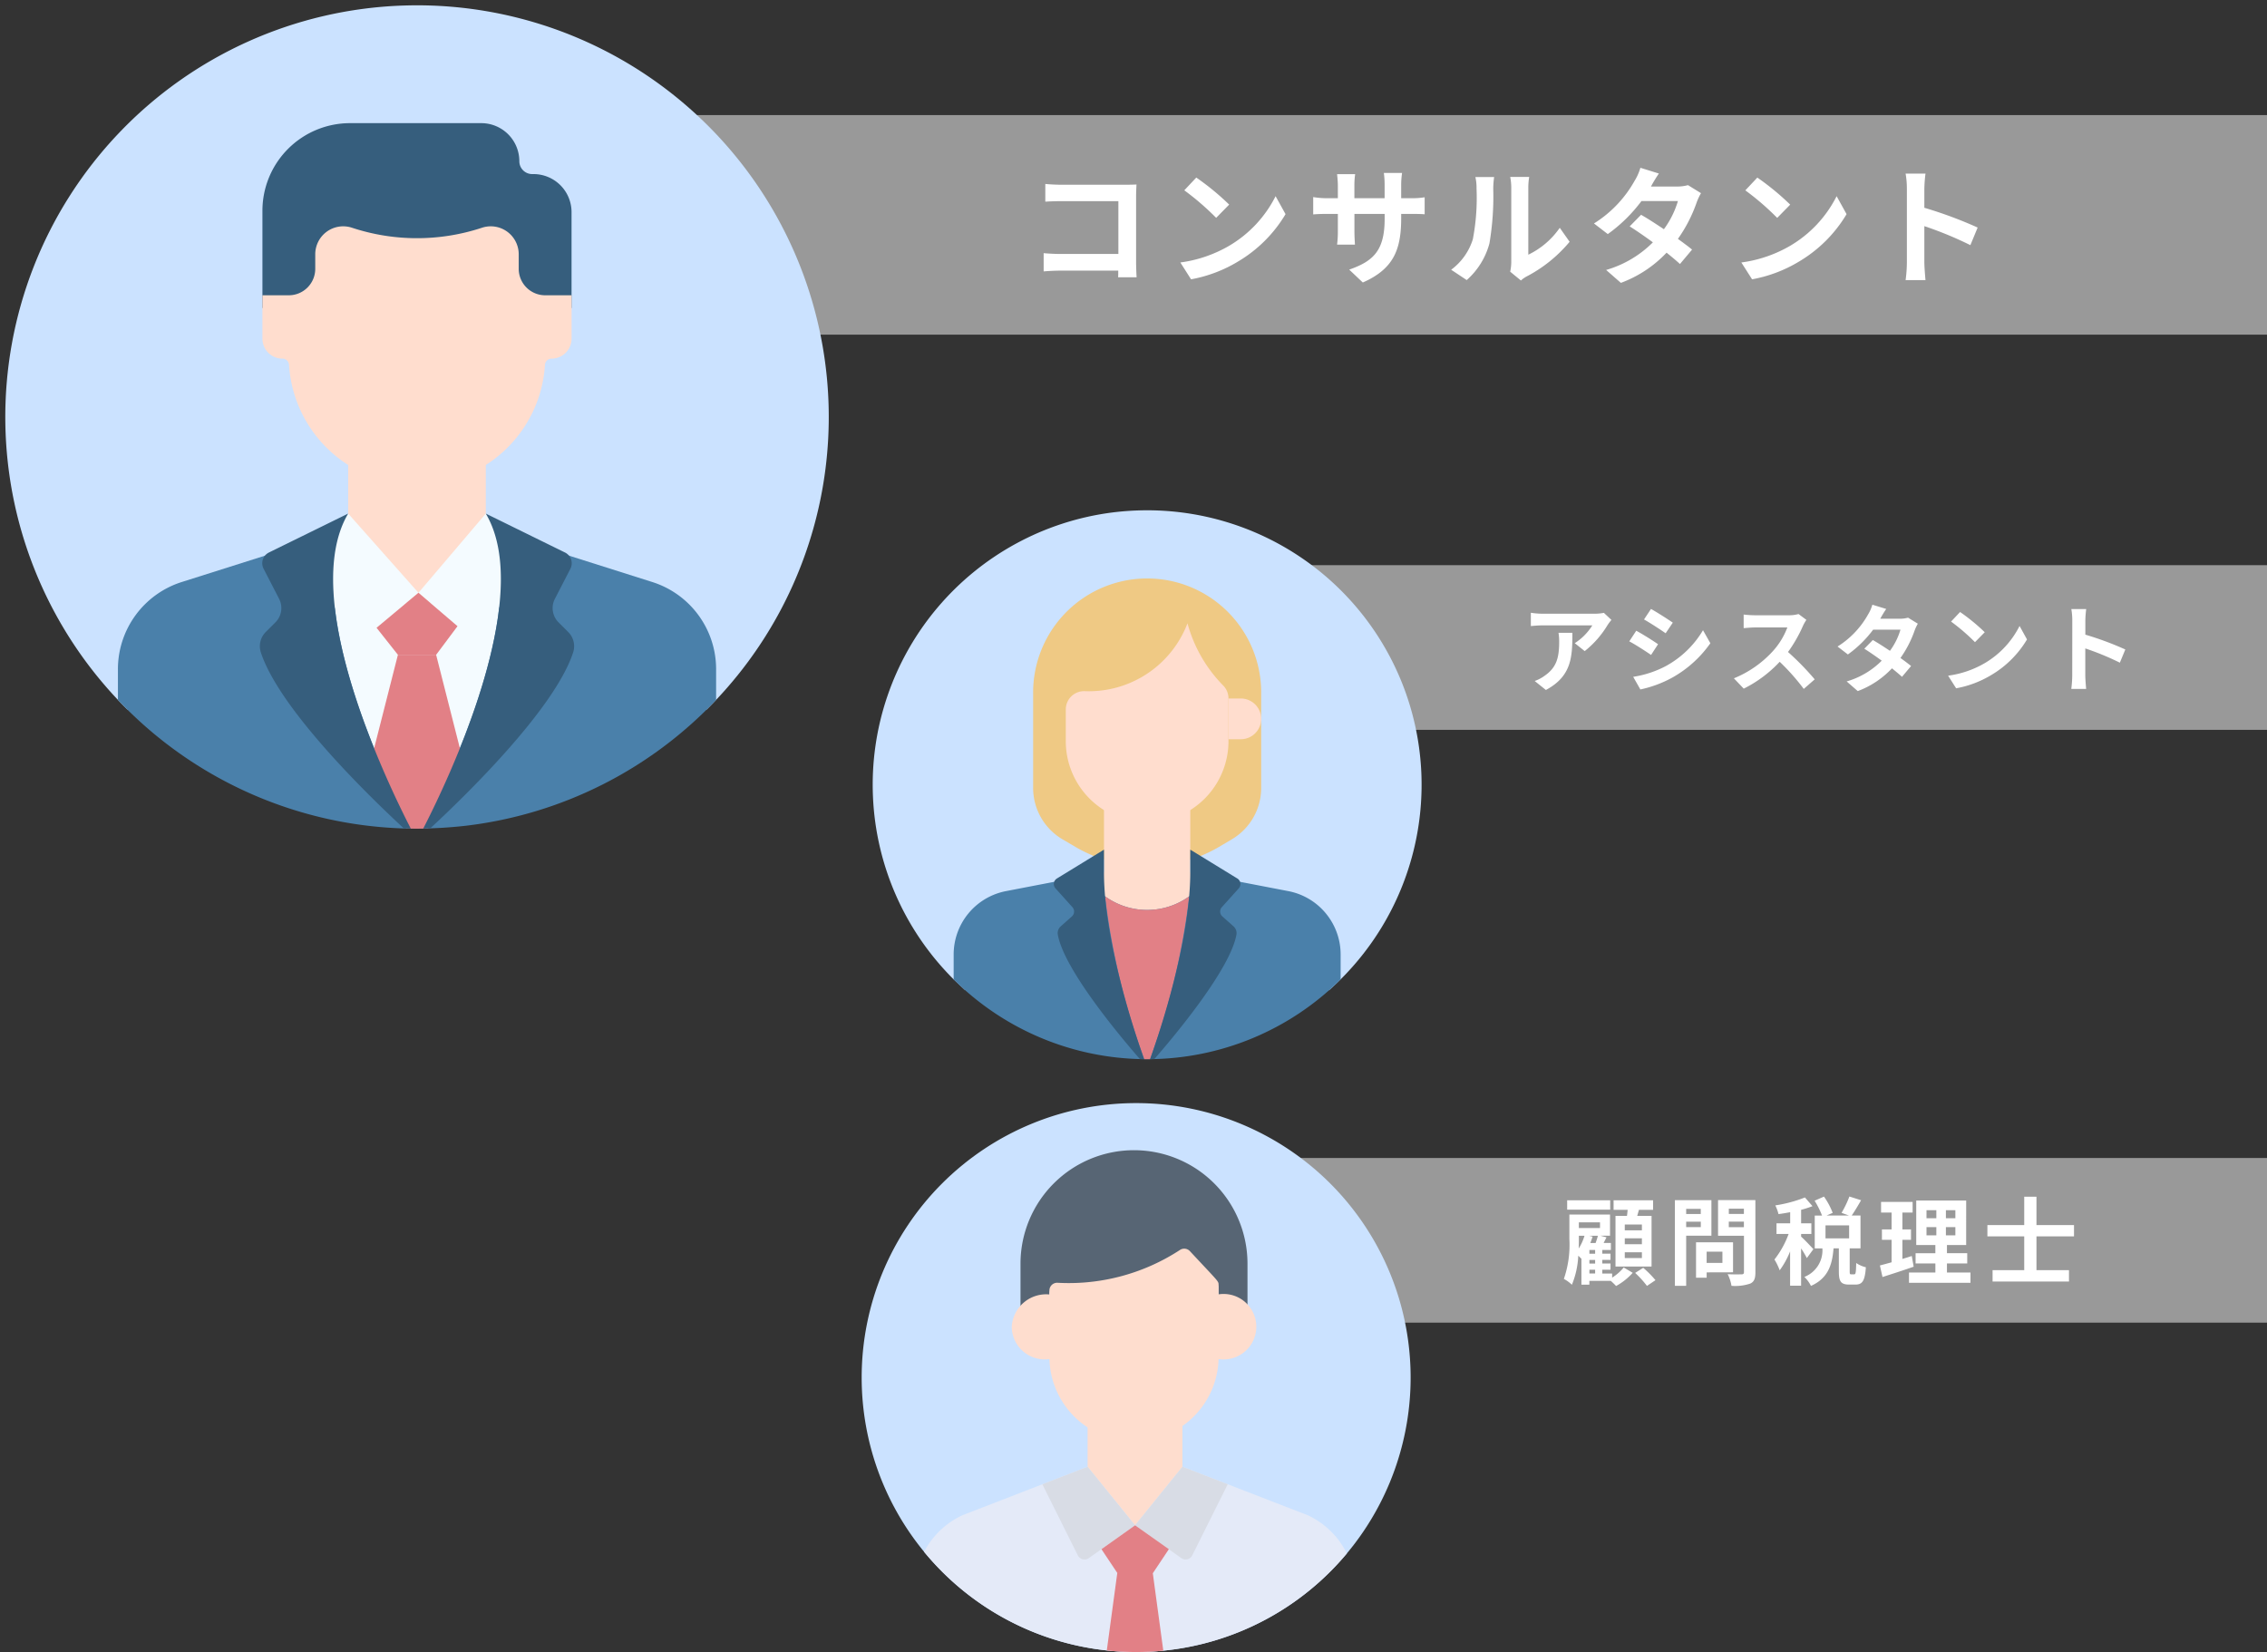 <svg xmlns="http://www.w3.org/2000/svg" width="213.353" height="155.493" viewBox="0 0 213.353 155.493">
  <rect x="0" y="0" width="213.353" height="155.493" fill="#333333" stroke="none"/>
  <g id="img_am" transform="translate(0.5 0.501)">
    <g id="グループ_497" data-name="グループ 497" transform="translate(0 -0.001)">
      <g id="グループ_445" data-name="グループ 445" transform="translate(0)">
        <rect id="長方形_5306" data-name="長方形 5306" width="165.323" height="20.665" transform="translate(47.53 10.333)" fill="#999"/>
        <path id="パス_1086" data-name="パス 1086" d="M1.884-8.52v1.668c.336-.024.984-.048,1.488-.048H8.76v4.968H3.228c-.54,0-1.08-.036-1.5-.072V-.288c.4-.036,1.08-.072,1.548-.072H8.748c0,.228,0,.432-.012.624h1.74c-.024-.36-.048-1-.048-1.416V-7.368c0-.348.024-.828.036-1.1-.2.012-.708.024-1.056.024H3.36C2.952-8.448,2.328-8.472,1.884-8.52Zm14.208-.6-1.128,1.2a24.951,24.951,0,0,1,3,2.592l1.224-1.248A24.236,24.236,0,0,0,16.092-9.12Zm-1.5,7.992L15.6.456a13,13,0,0,0,4.452-1.692,12.76,12.76,0,0,0,4.44-4.44l-.936-1.692A11.3,11.3,0,0,1,19.188-2.7,12.368,12.368,0,0,1,14.592-1.128ZM35.376-5.3v-.4h.888c.636,0,1.056.012,1.32.036v-1.6a7.111,7.111,0,0,1-1.32.084h-.888v-1.26a7.56,7.56,0,0,1,.084-1.116H33.744a7.919,7.919,0,0,1,.072,1.116v1.26H30.972V-8.364a7.334,7.334,0,0,1,.072-1.08h-1.7c.036.36.072.732.072,1.08v1.188h-1.02a7.8,7.8,0,0,1-1.3-.108v1.632c.264-.024.7-.048,1.3-.048h1.02v1.632a9.7,9.7,0,0,1-.072,1.26h1.68c-.012-.24-.048-.732-.048-1.26V-5.7h2.844v.456c0,2.952-1.02,3.984-3.336,4.788L31.764.756C34.656-.516,35.376-2.328,35.376-5.3Zm10.26,5.04,1.008.828A2.564,2.564,0,0,1,47.16.2a13.213,13.213,0,0,0,4.068-3.276L50.3-4.392A7.6,7.6,0,0,1,47.34-1.86V-8.136a6.093,6.093,0,0,1,.084-1.044H45.636a5.32,5.32,0,0,1,.1,1.032v7A4.566,4.566,0,0,1,45.636-.264ZM40.08-.444l1.464.972A7.036,7.036,0,0,0,43.68-2.916a26.477,26.477,0,0,0,.36-5.16,7.9,7.9,0,0,1,.084-1.092H42.36a4.554,4.554,0,0,1,.108,1.1,20.678,20.678,0,0,1-.348,4.752A5.661,5.661,0,0,1,40.08-.444ZM59.628-9.5l-1.74-.54A4.967,4.967,0,0,1,57.336-8.8a11.142,11.142,0,0,1-3.816,4l1.3,1a14.433,14.433,0,0,0,3.168-3.108h3.432A8.518,8.518,0,0,1,60.1-4.26c-.756-.5-1.512-1-2.148-1.356L56.88-4.524c.612.384,1.4.924,2.184,1.5a10.194,10.194,0,0,1-4.4,2.6L56.052.792a11.291,11.291,0,0,0,4.3-2.844c.492.4.936.768,1.26,1.068l1.14-1.356c-.348-.288-.816-.636-1.332-1.008A13.741,13.741,0,0,0,63.192-6.8a5.645,5.645,0,0,1,.4-.852l-1.224-.756a3.81,3.81,0,0,1-1.044.132H58.884A12.928,12.928,0,0,1,59.628-9.5Zm9.264.384-1.128,1.2a24.951,24.951,0,0,1,3,2.592l1.224-1.248A24.236,24.236,0,0,0,68.892-9.12Zm-1.5,7.992L68.4.456a13,13,0,0,0,4.452-1.692,12.76,12.76,0,0,0,4.44-4.44l-.936-1.692A11.3,11.3,0,0,1,71.988-2.7,12.368,12.368,0,0,1,67.392-1.128Zm15.576-.024a13.18,13.18,0,0,1-.12,1.68H84.72c-.048-.492-.108-1.332-.108-1.68v-3.4A34.661,34.661,0,0,1,88.944-2.76l.684-1.656a39.193,39.193,0,0,0-5.016-1.86V-8.052a13.048,13.048,0,0,1,.108-1.44H82.848a8.33,8.33,0,0,1,.12,1.44Z" transform="translate(95.993 25.333)" fill="#fff"/>
        <g id="グループ_430" data-name="グループ 430" transform="translate(0)">
          <g id="グループ_429" data-name="グループ 429" transform="translate(0)">
            <path id="合体_2" data-name="合体 2" d="M11.473,66.27A38.747,38.747,0,0,1,37.416.023h0C37.86.009,38.3,0,38.746,0A38.745,38.745,0,0,1,66.02,66.27l-13.93,3.52h0L38.75,73.156Z" fill="#cbe2ff" stroke="rgba(0,0,0,0)" stroke-miterlimit="10" stroke-width="1"/>
            <g id="グループ_428" data-name="グループ 428" transform="translate(10.598 11.091)">
              <g id="グループ_427" data-name="グループ 427" transform="translate(0 0)">
                <g id="グループ_426" data-name="グループ 426">
                  <path id="パス_891" data-name="パス 891" d="M184.058,76.861a3.583,3.583,0,0,0-3.583-3.583H168.127a8.247,8.247,0,0,0-8.247,8.247v9.156h29.092V81.655a3.583,3.583,0,0,0-3.583-3.583h-.121a1.21,1.21,0,0,1-1.21-1.21Z" transform="translate(-146.28 -73.278)" fill="#365e7d"/>
                  <path id="合体_3" data-name="合体 3" d="M26.823,26.952h0A38.645,38.645,0,0,1,0,14.856V11.965A8.607,8.607,0,0,1,6.01,3.758L16.59.407,28.151,0,39.706.407l10.58,3.351a8.592,8.592,0,0,1,3.451,2.081s0,0,0,0a8.6,8.6,0,0,1,2.56,6.123v2.892A38.683,38.683,0,0,1,32.746,26.7a42.03,42.03,0,0,1-4.666.269Q27.449,26.972,26.823,26.952Z" transform="translate(0 39.431)" fill="#4a80aa" stroke="rgba(0,0,0,0)" stroke-miterlimit="10" stroke-width="1"/>
                  <path id="パス_895" data-name="パス 895" d="M212.607,345.137c2.344-4.654,8.449-17.87,6.708-26.126l-7.583-2.951-7.59,2.951c-1.795,8.51,4.748,22.292,6.914,26.531q.781-.187,1.551-.406Z" transform="translate(-183.581 -279.313)" fill="#f4fbff"/>
                  <path id="合体_4" data-name="合体 4" d="M3.854,16.354l-.059-.066h0l-.04-.044-.65-.722h0L0,12.066,3.069,0H6.664L9.739,12.1l-3.1,3.426h0l-.749.827c-.366.01-.728.016-1.094.016C4.482,16.366,4.167,16.362,3.854,16.354Z" transform="translate(23.282 50.037)" fill="#e28086" stroke="rgba(0,0,0,0)" stroke-miterlimit="10" stroke-width="1"/>
                  <g id="グループ_424" data-name="グループ 424" transform="translate(13.6 9.709)">
                    <g id="グループ_423" data-name="グループ 423" transform="translate(8.069 22.052)">
                      <g id="グループ_422" data-name="グループ 422">
                        <g id="グループ_421" data-name="グループ 421">
                          <g id="グループ_420" data-name="グループ 420">
                            <g id="グループ_419" data-name="グループ 419">
                              <g id="グループ_418" data-name="グループ 418">
                                <g id="グループ_417" data-name="グループ 417">
                                  <path id="パス_898" data-name="パス 898" d="M226.147,289.938v-6.821H213.194v6.821c0,3.577,6.477,7.484,6.477,7.484s6.477-3.907,6.477-7.484Z" transform="translate(-213.194 -283.117)" fill="#ffddce"/>
                                </g>
                              </g>
                            </g>
                          </g>
                        </g>
                      </g>
                    </g>
                    <path id="パス_899" data-name="パス 899" d="M188.972,143.917H186.5A2.493,2.493,0,0,1,184,141.423v-1.364a2.632,2.632,0,0,0-3.458-2.5,19.494,19.494,0,0,1-12.233,0h0a2.632,2.632,0,0,0-3.458,2.5v1.365a2.493,2.493,0,0,1-2.493,2.493H159.88v4.077a1.887,1.887,0,0,0,1.887,1.887.62.62,0,0,1,.617.586,12.067,12.067,0,0,0,24.086,0,.62.62,0,0,1,.617-.586,1.887,1.887,0,0,0,1.887-1.887v-4.077Z" transform="translate(-159.88 -137.424)" fill="#ffddce"/>
                  </g>
                  <g id="グループ_425" data-name="グループ 425" transform="translate(16.59 36.747)">
                    <path id="パス_901" data-name="パス 901" d="M184.715,316.06l-5.079,4.127,5.327,6.586a1.764,1.764,0,0,0,2.362.09l4.006-3.346Z" transform="translate(-179.636 -316.06)" fill="#f4fbff"/>
                    <path id="パス_902" data-name="パス 902" d="M263.239,316.06l-6.341,7.457,3.765,3.219a1.765,1.765,0,0,0,2.369-.069l5.288-6.48Z" transform="translate(-245.204 -316.06)" fill="#f4fbff"/>
                  </g>
                </g>
                <path id="パス_903" data-name="パス 903" d="M166.588,316.06l-7.455,3.663a1.129,1.129,0,0,0-.506,1.531l1.461,2.832a1.9,1.9,0,0,1-.345,2.211l-.909.907a1.892,1.892,0,0,0-.464,1.928c1.763,5.376,10.251,13.6,13.463,16.57q.324.009.649.012c-2.329-4.531-10.583-21.743-5.893-29.655Z" transform="translate(-144.918 -279.313)" fill="#365e7d"/>
                <path id="パス_904" data-name="パス 904" d="M272.6,326.3a1.9,1.9,0,0,1-.345-2.211l1.461-2.832a1.129,1.129,0,0,0-.506-1.531l-7.455-3.663c4.689,7.909-3.559,25.115-5.891,29.651q.329-.006.656-.017c3.219-2.981,11.692-11.191,13.454-16.562a1.892,1.892,0,0,0-.464-1.928l-.909-.907Z" transform="translate(-231.133 -279.313)" fill="#365e7d"/>
                <path id="パス_905" data-name="パス 905" d="M234.782,365.327l-3.944,3.294,2.01,2.54h3.6l2.01-2.69Z" transform="translate(-206.498 -321.123)" fill="#e28086"/>
              </g>
            </g>
          </g>
        </g>
      </g>
      <g id="グループ_444" data-name="グループ 444" transform="translate(81.629 47.53)">
        <rect id="長方形_5311" data-name="長方形 5311" width="115.726" height="15.499" transform="translate(15.498 5.166)" fill="#999"/>
        <path id="パス_1087" data-name="パス 1087" d="M8.6-6.093l-.711-.666a4.641,4.641,0,0,1-.918.081H2.115a7.135,7.135,0,0,1-1.1-.09v1.251c.423-.036.72-.063,1.1-.063H6.8A5.352,5.352,0,0,1,5.148-3.906l.936.747a9.166,9.166,0,0,0,2.16-2.466A4.531,4.531,0,0,1,8.6-6.093ZM4.923-4.878H3.618a4.989,4.989,0,0,1,.063.81c0,1.476-.216,2.43-1.359,3.222a3.556,3.556,0,0,1-.945.5L2.43.5C4.878-.81,4.923-2.646,4.923-4.878Zm7.4-2.25-.657.99c.594.333,1.53.945,2.034,1.3l.675-1C13.9-6.165,12.915-6.8,12.321-7.128ZM10.647-.738,11.322.45A10.951,10.951,0,0,0,14.328-.666,10.867,10.867,0,0,0,17.91-3.9l-.693-1.224a9.174,9.174,0,0,1-3.5,3.375A9.752,9.752,0,0,1,10.647-.738Zm.288-4.338-.657,1c.6.315,1.539.927,2.052,1.278l.657-1.008C12.528-4.131,11.538-4.752,10.935-5.076ZM26.946-6.1l-.738-.549a3.226,3.226,0,0,1-.927.117H22.1A10.055,10.055,0,0,1,21.042-6.6v1.278c.189-.009.684-.063,1.062-.063h3.051a6.973,6.973,0,0,1-1.341,2.205,10.089,10.089,0,0,1-3.69,2.583l.927.972a11.855,11.855,0,0,0,3.384-2.529A20.523,20.523,0,0,1,26.7.4L27.729-.5a25.3,25.3,0,0,0-2.511-2.574,13.232,13.232,0,0,0,1.413-2.475A4.252,4.252,0,0,1,26.946-6.1Zm7.515-1.026-1.305-.4a3.725,3.725,0,0,1-.414.936,8.357,8.357,0,0,1-2.862,3l.972.747a10.825,10.825,0,0,0,2.376-2.331H35.8a6.388,6.388,0,0,1-.99,1.989c-.567-.378-1.134-.747-1.611-1.017l-.8.819c.459.288,1.053.693,1.638,1.125a7.646,7.646,0,0,1-3.3,1.953l1.044.909A8.468,8.468,0,0,0,35-1.539c.369.3.7.576.945.8L36.8-1.755c-.261-.216-.612-.477-1-.756A10.306,10.306,0,0,0,37.134-5.1a4.234,4.234,0,0,1,.3-.639l-.918-.567a2.858,2.858,0,0,1-.783.1H33.9A9.7,9.7,0,0,1,34.461-7.128Zm6.948.288-.846.9A18.713,18.713,0,0,1,42.813-4l.918-.936A18.177,18.177,0,0,0,41.409-6.84ZM40.284-.846,41.04.342A9.747,9.747,0,0,0,44.379-.927a9.57,9.57,0,0,0,3.33-3.33l-.7-1.269a8.474,8.474,0,0,1-3.276,3.5A9.276,9.276,0,0,1,40.284-.846ZM51.966-.864A9.885,9.885,0,0,1,51.876.4h1.4c-.036-.369-.081-1-.081-1.26V-3.411A26,26,0,0,1,56.448-2.07l.513-1.242A29.394,29.394,0,0,0,53.2-4.707V-6.039a9.785,9.785,0,0,1,.081-1.08h-1.4a6.248,6.248,0,0,1,.09,1.08Z" transform="translate(60.928 16.413)" fill="#fff"/>
        <g id="グループ_443" data-name="グループ 443" transform="translate(0)">
          <g id="グループ_442" data-name="グループ 442" transform="translate(0)">
            <path id="合体_6" data-name="合体 6" d="M8.686,45.15l-1.066-1A25.836,25.836,0,0,1,22.551.206h0A26.485,26.485,0,0,1,25.829,0,25.831,25.831,0,0,1,42.972,45.154l-7.363,2.123,0,0-9.724,2.8Z" fill="#cbe2ff" stroke="rgba(0,0,0,0)" stroke-miterlimit="10" stroke-width="1"/>
            <g id="グループ_441" data-name="グループ 441" transform="translate(7.622 6.52)">
              <g id="グループ_440" data-name="グループ 440" transform="translate(0)">
                <g id="グループ_439" data-name="グループ 439">
                  <g id="グループ_438" data-name="グループ 438">
                    <g id="グループ_436" data-name="グループ 436">
                      <g id="グループ_435" data-name="グループ 435">
                        <path id="パス_908" data-name="パス 908" d="M168.313,89.074a5.616,5.616,0,0,0,2.775-4.846c0-5.739,0-8.878,0-8.878a10.732,10.732,0,1,0-21.463,0s0,3.14,0,8.878a5.616,5.616,0,0,0,2.775,4.846l1.211.71a13.342,13.342,0,0,0,13.5,0Z" transform="translate(-142.145 -64.618)" fill="#efc984"/>
                        <g id="グループ_434" data-name="グループ 434" transform="translate(11.399 19.959)">
                          <path id="パス_910" data-name="パス 910" d="M195.329,278.128l6.809-4.792-2.749-3.329v-7.589h-8.121v7.589l-2.749,3.329Z" transform="translate(-188.52 -262.419)" fill="#ffddce"/>
                        </g>
                        <path id="合体_5" data-name="合体 5" d="M18.291,17.267h-.166a25.765,25.765,0,0,1-2.743-.153l-.067-.007A25.762,25.762,0,0,1,0,9.759V7.419A6.078,6.078,0,0,1,4.933,1.448L12.451,0a6.75,6.75,0,0,0,5.758,3.223A6.747,6.747,0,0,0,23.967,0l7.518,1.448a6.062,6.062,0,0,1,3.842,2.493s0,0,0,0a6.063,6.063,0,0,1,1.092,3.477v2.34a25.745,25.745,0,0,1-18.124,7.508Z" transform="translate(0 27.875)" fill="#4a80aa" stroke="rgba(0,0,0,0)" stroke-miterlimit="10" stroke-width="1"/>
                        <path id="合体_7" data-name="合体 7" d="M3.676,15.327c-.069-.2-.154-.44-.248-.71h0A67.044,67.044,0,0,1,0,0,6.721,6.721,0,0,0,3.958,1.282,6.736,6.736,0,0,0,7.916,0,66.5,66.5,0,0,1,4.589,14.31h0c-.138.4-.257.744-.354,1.017-.142,0-.109,0-.227,0Z" transform="translate(14.252 29.816)" fill="#e28086" stroke="rgba(0,0,0,0)" stroke-miterlimit="10" stroke-width="1"/>
                        <path id="パス_915" data-name="パス 915" d="M194.991,111.336a13.308,13.308,0,0,1-3.4-5.894,9.931,9.931,0,0,1-9.28,6.393q-.195,0-.387-.007a1.72,1.72,0,0,0-1.785,1.72v3.135a7.656,7.656,0,0,0,15.309,0V112.5A1.718,1.718,0,0,0,194.991,111.336Z" transform="translate(-169.585 -101.323)" fill="#ffddce"/>
                      </g>
                    </g>
                    <g id="グループ_437" data-name="グループ 437" transform="translate(9.427 25.422)">
                      <path id="パス_917" data-name="パス 917" d="M169.27,319.274a.613.613,0,0,0-.135.933l1.592,1.769a.613.613,0,0,1-.048.869l-1.05.933a.85.85,0,0,0-.277.782c.587,3.277,5.829,9.536,7.726,11.714l.4.007c-.918-2.57-3.781-11.111-3.781-17.594v-2.125Z" transform="translate(-168.977 -316.561)" fill="#365e7d"/>
                      <path id="パス_918" data-name="パス 918" d="M266.977,319.275l-4.428-2.713v2.125c0,6.482-2.864,15.024-3.781,17.594l.4-.007c1.9-2.178,7.14-8.437,7.726-11.714a.85.85,0,0,0-.277-.782l-1.05-.933a.613.613,0,0,1-.048-.869l1.592-1.769a.613.613,0,0,0-.135-.933Z" transform="translate(-249.708 -316.562)" fill="#365e7d"/>
                    </g>
                  </g>
                  <path id="パス_919" data-name="パス 919" d="M333.021,175.56H331.86v3.834h1.161a1.917,1.917,0,0,0,0-3.834Z" transform="translate(-305.997 -164.365)" fill="#ffddce"/>
                </g>
              </g>
            </g>
          </g>
        </g>
      </g>
    </g>
    <rect id="長方形_5338" data-name="長方形 5338" width="115.726" height="15.499" transform="translate(97.127 108.492)" fill="#999"/>
    <path id="パス_1088" data-name="パス 1088" d="M-16.767-4.437h-1.611v-.549h1.611Zm0,1.305h-1.611V-3.69h1.611Zm0,1.305h-1.611v-.549h1.611ZM-19.251-5.8v4.77h3.393V-5.8h-1.35q.081-.27.162-.567h1.332v-.9h-3.717v.9h1.323c-.018.189-.036.378-.063.567Zm-.5-1.467H-23.8v.882h4.05ZM-21.708-.729h.54v.351h-.54Zm-.027-3.2h.828c-.054.207-.135.459-.216.684h-.5c.081-.2.153-.4.216-.6Zm-.963,0h.531a4.839,4.839,0,0,1-.549,1.2c.018-.306.018-.6.018-.864Zm1.989-1.26v.531H-22.7v-.531Zm-.459,2.952h-.54v-.351h.54Zm0,.927h-.54v-.342h.54Zm1.6.936h-.927V-.729h.774v-.585h-.774v-.342h.774v-.585h-.774v-.351h.81v-.657h-.684l.27-.531-.567-.153h.9V-5.922h-3.825V-3.6A9.889,9.889,0,0,1-24.111.135a3.25,3.25,0,0,1,.756.549,8.13,8.13,0,0,0,.6-2.736c.108.1.216.207.279.279l.018-.018V.675h.747V.315h2.016c.18.162.378.351.5.486A5.922,5.922,0,0,0-17.631-.441l-.846-.5a4.619,4.619,0,0,1-1.089.954ZM-17.4-.432A9.508,9.508,0,0,1-16.29.792l.8-.54A9.305,9.305,0,0,0-16.641-.909Zm6.174-6.03v.486H-12.6v-.486ZM-12.6-4.743v-.513h1.377v.513Zm2.376.81V-7.281h-3.438V.783H-12.6V-3.933Zm1.035,1.5v1.062h-1.485V-2.43Zm1,1.944V-3.312h-3.483V.018h1v-.5Zm-.4-4.248v-.522h1.422v.522Zm1.422-1.737v.495H-8.586v-.495Zm1.08-.81H-9.6v3.357h2.439V-.513c0,.162-.063.216-.234.216s-.783.018-1.3-.018a3.832,3.832,0,0,1,.36,1.1A4.421,4.421,0,0,0-6.579.576C-6.2.405-6.084.1-6.084-.5ZM-.63-2.664c-.171-.2-.909-.981-1.152-1.179V-4.1h.963v-1h-.963V-6.372A9.384,9.384,0,0,0-.711-6.714l-.711-.819a12.865,12.865,0,0,1-2.79.747,3.71,3.71,0,0,1,.3.819c.351-.045.72-.108,1.1-.18V-5.1H-4.1v1h1.143A8.8,8.8,0,0,1-4.293-1.692,5.313,5.313,0,0,1-3.8-.675a8,8,0,0,0,.981-1.782V.774h1.035v-3.51a7.886,7.886,0,0,1,.54.909ZM2.736-3.681H.513V-4.905H2.736ZM2.925-.3c-.117,0-.135-.027-.135-.3V-2.745H3.807V-5.832H2.979c.261-.378.585-.918.882-1.44l-1.1-.351a9.671,9.671,0,0,1-.738,1.539l.7.252H.612l.576-.252a6.911,6.911,0,0,0-.819-1.53l-.882.387a8.1,8.1,0,0,1,.7,1.4H-.5v3.087h.72A2.687,2.687,0,0,1-1.476-.054,3.106,3.106,0,0,1-.855.792c1.62-.729,2-1.989,2.124-3.537h.5v2.16c0,.936.171,1.251.972,1.251H3.33c.648,0,.891-.342.981-1.629a2.778,2.778,0,0,1-.909-.4C3.384-.432,3.348-.3,3.213-.3ZM8.631-2.025c-.288.1-.585.189-.882.279v-1.8h.81v-.981h-.81V-6.111h.963v-1H5.742v1h.99v1.584H5.823v.981h.909v2.115c-.414.117-.783.216-1.1.3L5.877-.045c.864-.279,1.944-.621,2.934-.972Zm1.386-2.718h.927v.774h-.927Zm0-1.593h.927v.756h-.927Zm2.718.756h-.891v-.756h.891Zm0,1.611h-.891v-.774h.891Zm-.792,3.5v-.855h1.908v-.963H11.943V-3.06h1.809V-7.245h-4.7V-3.06h1.8v.774H8.991v.963h1.863v.855H8.37V.5h5.787V-.468ZM23.9-3.87V-4.932H20.367V-7.605H19.215v2.673H15.75V-3.87h3.465V-.693H16.236V.378h7.191V-.693h-3.06V-3.87Z" transform="translate(170.79 119.741)" fill="#fff"/>
    <g id="グループ_496" data-name="グループ 496" transform="translate(80.594 103.327)">
      <path id="パス_920" data-name="パス 920" d="M181.619,86.155a25.832,25.832,0,1,1,25.832-25.832A25.832,25.832,0,0,1,181.619,86.155Z" transform="translate(-155.787 -34.491)" fill="#cbe2ff"/>
      <path id="パス_921" data-name="パス 921" d="M259.591,62.107A10.681,10.681,0,0,0,248.91,72.788v4.227a3.4,3.4,0,0,1,2.721-.889v-.532a.728.728,0,0,1,.78-.726,19.123,19.123,0,0,0,11.51-3.091.728.728,0,0,1,.931.113c2.717,2.92,2.7,2.807,2.7,3.189v1.045a3.231,3.231,0,0,1,2.72.8V72.788A10.681,10.681,0,0,0,259.591,62.107Z" transform="translate(-233.962 -57.674)" fill="#576574"/>
      <path id="パス_923" data-name="パス 923" d="M364.141,146.572v5.851c0,.063,0,.126,0,.189a3.081,3.081,0,1,0,0-6.04Z" transform="translate(-330.692 -128.547)" fill="#feddce"/>
      <path id="パス_924" data-name="パス 924" d="M247.457,152.506v-5.849a3.244,3.244,0,0,0-3.687,3.018,3.1,3.1,0,0,0,3.692,3.02C247.46,152.633,247.457,152.57,247.457,152.506Z" transform="translate(-229.647 -128.63)" fill="#feddce"/>
      <path id="パス_925" data-name="パス 925" d="M292.719,224a8.24,8.24,0,0,1-4.482-1.266v4.192l4.463,5.509,4.463-5.509v-4.31A7.8,7.8,0,0,1,292.719,224Z" transform="translate(-266.976 -192.419)" fill="#feddce"/>
      <path id="パス_926" data-name="パス 926" d="M228.5,252.278l-11.807-4.573-4.463,5.509-4.463-5.509-11.8,4.573a7.805,7.805,0,0,0-3.593,3.435,25.831,25.831,0,0,0,39.79.153A7.783,7.783,0,0,0,228.5,252.278Z" transform="translate(-186.501 -213.48)" fill="#e4eaf8"/>
      <path id="パス_927" data-name="パス 927" d="M279.082,120.08a.727.727,0,0,0-.931-.113,19.122,19.122,0,0,1-11.51,3.091.728.728,0,0,0-.78.726v6.381a7.962,7.962,0,0,0,15.921,0v-6.9C281.782,122.887,281.8,123,279.082,120.08Z" transform="translate(-248.192 -106.147)" fill="#feddce"/>
      <path id="パス_928" data-name="パス 928" d="M321.431,256.046l3.338-6.689-4.263-1.651-4.463,5.509,4.351,3.09A.7.7,0,0,0,321.431,256.046Z" transform="translate(-290.318 -213.481)" fill="#d8dce5"/>
      <path id="パス_929" data-name="パス 929" d="M265.053,256.046l-3.337-6.689,4.263-1.651,4.463,5.509-4.351,3.09A.7.7,0,0,1,265.053,256.046Z" transform="translate(-244.712 -213.481)" fill="#d8dce5"/>
      <path id="パス_930" data-name="パス 930" d="M299.5,282.031v0l0,0,0,0v0l-3.165,2.248,1.5,2.252h3.343l1.5-2.252Z" transform="translate(-273.768 -242.293)" fill="#e28086"/>
      <path id="パス_932" data-name="パス 932" d="M304.822,317.382l-.989-7.3H300.49l-.986,7.28A26.01,26.01,0,0,0,304.822,317.382Z" transform="translate(-276.435 -265.843)" fill="#e28086"/>
    </g>
  </g>
</svg>
